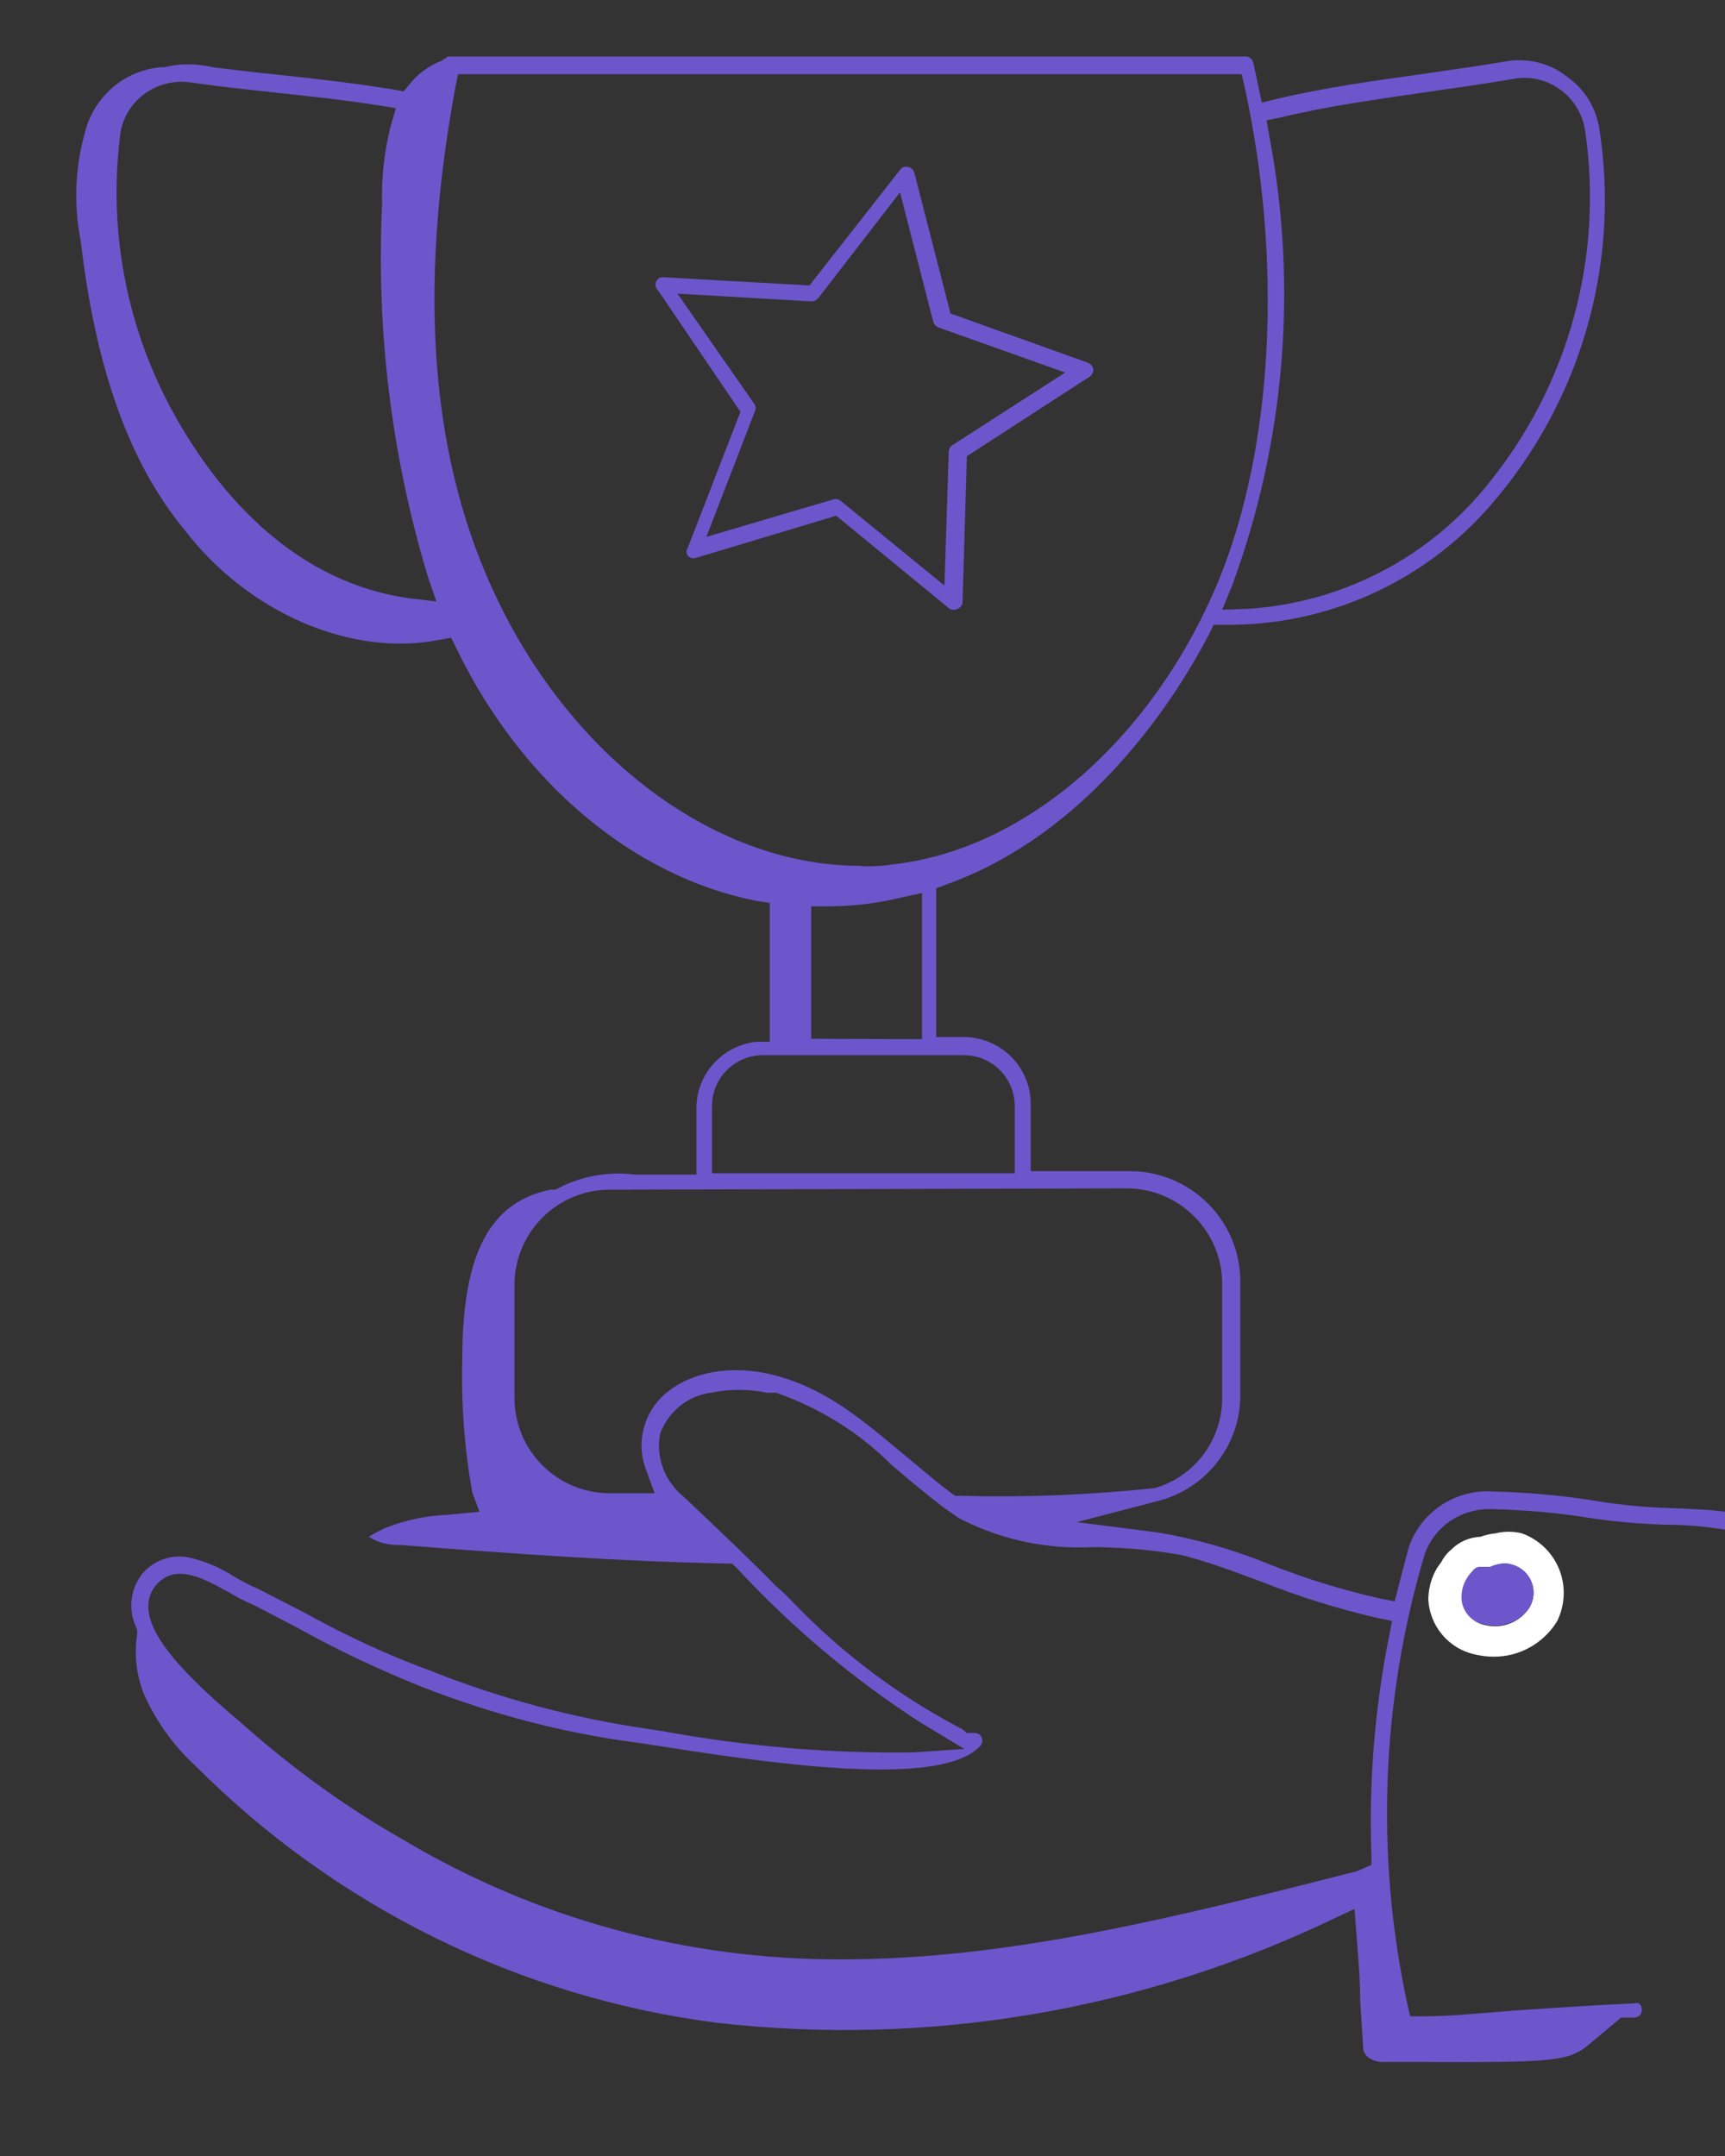 <?xml version="1.0" encoding="utf-8"?>
<!-- Generator: Adobe Illustrator 26.0.3, SVG Export Plug-In . SVG Version: 6.00 Build 0)  -->
<svg version="1.1" id="Layer_1" xmlns="http://www.w3.org/2000/svg" xmlns:xlink="http://www.w3.org/1999/xlink" x="0px" y="0px"
	 viewBox="0 0 400 500" style="enable-background:new 0 0 400 500;" xml:space="preserve">
<rect x="0" y="0" width="400" height="500" fill="#333333" stroke="none"/>
<style type="text/css">
	.st0{fill:#FFFFFF;}
	.st1{fill:#6D56CC;}
</style>
<path d="M335.2,370.7c0.4,12.2,17.3,13.4,22.6,4.1c1.8-3.1,1.9-7,0.2-10.2c-2.7-5.2-9.1-7.2-14.3-4.5
	C339,359.4,335,365.6,335.2,370.7z M339.2,370c0-2.2,0.9-4.2,2.4-5.8c0.5-0.6,1.2-0.9,1.9-0.8h1h1c1.1-0.5,2.3-0.8,3.5-0.8
	c1.1,0,2.3,0.4,3.2,0.9c3.3,1.9,4.4,6.1,2.4,9.4c-2.3,3.4-6.4,5-10.4,4c-3.1-0.5-5.4-3.3-5.3-6.4L339.2,370z"/>
<path class="st0" d="M331.2,370.7L331.2,370.7c0.2,6.3,4.7,11.7,10.9,13c1.3,0.3,2.7,0.5,4.1,0.5c6,0.1,11.6-3,14.8-8.1
	c0.3-0.5,0.5-1.1,0.7-1.6c2.8-7.7-1.1-16.1-8.8-18.9l0,0c-2-0.5-4.1-0.5-6.1,0l0,0c-1.2,0.1-2.4,0.4-3.5,0.8
	c-2.5,0.1-4.9,1.1-6.7,2.9c-1,0.8-1.8,1.8-2.4,3C332.3,364.6,331.3,367.6,331.2,370.7z M339.2,370c0-2.2,0.9-4.2,2.4-5.8
	c0.5-0.6,1.2-0.9,1.9-0.8h1h1c1.1-0.5,2.3-0.8,3.5-0.8c1.1,0,2.3,0.4,3.2,0.9c3.3,1.9,4.4,6.1,2.4,9.4c-2.2,3.3-6.2,4.9-10.1,4
	c-3.1-0.5-5.4-3.3-5.3-6.4V370z"/>
<path class="st1" d="M341.6,364.2c0.5-0.6,1.2-0.9,1.9-0.8h1h1c1.1-0.5,2.3-0.8,3.5-0.8c1.1,0,2.3,0.4,3.2,0.9
	c3.3,1.9,4.4,6.1,2.4,9.4c-2.3,3.3-6.5,4.8-10.4,3.8c-3.1-0.5-5.4-3.3-5.3-6.4l0,0C338.9,368,339.9,365.8,341.6,364.2z"/>
<path class="st1" d="M152.7,67.5l19,28L159.5,127c-0.4,0.6-0.4,1.3,0,1.9c0.5,0.5,1.2,0.7,1.8,0.5l32.6-9.8l26.3,21.6
	c0.6,0.3,1.3,0.3,1.9,0c0.6-0.3,1.1-0.9,1.1-1.6l1-33.8l28.4-18.4c0.6-0.4,1-1.1,0.9-1.8c-0.1-0.7-0.6-1.2-1.3-1.5l-31.8-11.4
	L212,40c-0.2-0.7-0.8-1.2-1.5-1.3c-0.7-0.2-1.4,0.1-1.8,0.7l-21,26.8l-33.9-1.9c-0.7-0.1-1.3,0.3-1.6,0.9
	C151.8,65.9,152,66.9,152.7,67.5z M157.1,68.1l31.1,1.8c0.6,0,1.1-0.3,1.5-0.7l19-24.6l7.7,30c0.1,0.6,0.6,1,1.1,1.3L247,86.4
	l-26.1,16.8c-0.5,0.3-0.9,0.9-0.9,1.5l-1,31.1L195,116.2c-0.5-0.4-1.1-0.6-1.7-0.4l-29.5,8.7l11.2-29c0.3-0.5,0.3-1.2,0-1.7
	L157.1,68.1z"/>
<path class="st1" d="M178.5,209.4v32.2h-3.2c-7.8,0.9-13.8,7.5-13.8,15.3v15.5h-3.6c-4.2,0-7.7,0-10.7,0c-6.3-0.8-12.8,0.4-18.4,3.5
	h-1.1c-14.1,2.8-20.5,14.9-20.5,39.2c-0.3,10.4,0.5,20.8,2.3,31l1.7,4.5l-7.4,0.7c-5.1,0.2-10.1,1.3-14.8,3.2
	c-1.2,0.6-2.4,1.2-3.5,1.9c2.2,1.4,4.8,2,7.4,1.9c25.6,2,50.6,3.8,75.3,4.3h1.5l1.1,1c12.7,13.7,27,25.8,42.7,35.9l10.1,6.1
	l-11.7,0.8c-19.5,0.3-39-1.4-58.1-4.9l-3.9-0.6c-17.1-2.5-33.9-7-50-13.4c-10-3.7-19.6-8.1-28.9-13.3l-11.1-5.7
	c-1.9-0.8-3.8-1.8-5.5-2.8c-3.4-2.2-7.1-3.8-11.1-4.6c-3.9-0.6-7.9,0.9-10.4,4c-2.6,3.4-3.2,7.9-1.5,11.9l0.4,1v1
	c-0.7,4.6-0.2,9.4,1.5,13.7c2.8,6.4,6.9,12.1,12,16.8c32.6,32.7,75.1,53.7,120.9,59.6c49,5.6,98.5-2.8,143-24.1l4.9-2.3l0.4,5.4
	c0.4,5.2,0.9,10.5,0.9,15.7l0.7,11.2c0.1,1.8,2.1,3.2,4.5,3.2h10.3c29,0.1,32.9-0.1,37.6-4.1l7.4-6.2h3.1c0,0,0.1,0,0.1,0
	c1-0.1,1.7-0.9,1.6-1.9c0-0.5-0.2-1.1-0.7-1.4c-0.3-0.1-0.7-0.1-1,0l0,0c-9,0.4-17.9,1-26.8,1.6c-7.4,0.5-14.8,1.4-22.1,1.4h-3.1
	l-0.7-3c-7.4-34.5-6-70.4,4.1-104.3c2.4-6.6,8.9-10.7,15.9-10.3c7.4,0.2,14.8,0.8,22.1,2c5.9,0.9,11.8,1.4,17.8,1.6
	c6.4,0,12.7,0.7,18.9,2.2l2.8,1l-0.4,3c-2,14.4-3.1,29-3.5,43.5c-0.1,11.7-1.1,23.4-2.9,34.9c-0.2,0.4-0.2,1,0,1.4
	c0.3,0.4,0.7,0.7,1.2,0.7c0,0,0.1,0,0.1,0c1,0.1,1.9-0.5,2-1.5c1.8-12,2.7-24.1,2.7-36.2c0.3-14.8,1.6-29.6,3.7-44.3
	c0.2-1.4-0.2-2.9-1.1-4c-3-3.6-11.2-4.2-23.5-4.6c-6-0.2-12-0.9-17.9-1.9c-7.3-1.1-14.7-1.7-22.1-1.9c-8.6-0.6-16.6,4.6-19.5,12.8
	c-0.7,2.7-1.4,5.3-2.1,8l-1.2,4.7l-3.5-0.7c-8.7-2-17.2-4.6-25.5-7.9c-8.3-3.4-17-5.9-25.9-7.4l-18.8-2.4l18.4-4.8
	c11.4-2.7,19.5-12.9,19.5-24.6v-26.4c0-14.1-11.4-25.5-25.5-25.6H239v-15.6c0-8.6-7-15.5-15.6-15.5h-6.3V206l2.4-0.9
	c34.2-12.3,54-44.8,60.9-58.1l1-2.1h2.4c23.8,0.3,46.5-9.9,62-27.9c20.7-23.9,29.9-55.7,25.1-86.9c-0.7-4.9-3.3-9.3-7.4-12.2
	c-3.8-3.1-8.7-4.4-13.5-3.8c-6.9,1.2-13.7,2.1-20.4,3.1c-10.7,1.5-21.8,3-33.4,5.7l-3.6,0.9l-1.3-6.1l-0.7-3.2
	c-0.2-0.8-0.9-1.4-1.8-1.4c-79.9,0-125.4,0-151.5,0h-33.4l-1.5,1c-2.9,1.1-5.5,3-7.4,5.4l-1.4,1.7l-2.1-0.4
	c-8.6-1.4-17-2.4-26.4-3.4c-7.2-0.7-12.2-1.4-15.7-1.8c-3.8-0.9-7.7-0.9-11.4,0h-0.8c-7.7,0.7-14.2,5.8-16.9,13.1
	c-2.8,8.7-3.4,18-1.6,27c3.4,29.5,11.2,51.6,24.1,67.2c14.8,19.3,38.7,29.5,59,25.5l2.8-0.5l1.3,2.6c15,31,41,52.8,69.4,58.4
	L178.5,209.4z M99.3,134l1.9,5.5l-5.8-0.7c-26.8-3.5-44-23.8-53.7-40.4C29.9,78.3,25,55,27.8,31.9c0.3-3.9,2.3-7.5,5.4-9.9
	c3.1-2.4,7-3.4,10.8-2.9c7,1,12.8,1.6,20.1,2.4c7.4,0.8,15.1,1.6,23.5,2.9l4.2,0.7l-1.2,4.1c-1.5,6-2.2,12.1-2,18.3
	C87.2,76.7,90.8,106,99.3,134z M283.4,141.4l2.2-5.3c12.4-33.5,15.4-69.7,8.7-104.7l-0.6-3.5l3.4-0.7c11.3-2.7,22.6-4.2,33.4-5.8
	c6.7-1,13.5-1.9,20.4-3.1c0.2,0,0.4-0.1,0.6-0.1c7.8-1.1,15,4.4,16.1,12.3c4.2,29-3.8,58.4-22.1,81.2
	c-13.7,17.4-34.1,28.1-56.2,29.5L283.4,141.4z M153.1,332.4c1.9-5,6.3-8.7,11.7-9.4c4.3-0.9,8.8-0.9,13.1,0h1h1.1
	c10,3.5,19.1,9.1,26.6,16.6c3.5,3,7.5,6.4,12.2,10l1.3,0.9l1,0.7c0.8,0.6,1.6,1.1,2.5,1.5c9.2,4.5,19.3,6.6,29.5,6.1
	c6.9,0,13.8,0.6,20.7,1.8c6.1,1.5,12.2,3.8,18.9,6.3c8.6,3.4,17.5,6.2,26.6,8.3l3.5,0.7l-0.7,3.6c-3.3,16.6-4.7,33.5-4.1,50.4v2.6
	l-2.3,1l-1.2,0.5c-41.7,10.6-80.4,20.4-119.1,20.4c-35.9,0.2-71.2-9.4-102-27.8c-12.7-7.2-24.6-15.8-35.6-25.4l-5.3-4.6l-2.3-2
	c-11-9.9-15.8-16.7-15.8-22.1c0-2.2,0.9-4.3,2.7-5.8c4.4-3.9,10.6-0.4,16.2,2.7c1.8,1.1,3.6,2,5.5,2.8l9.8,5.1
	c9.5,5.3,19.4,10,29.5,14c16.1,6.3,32.9,10.7,50,12.9l5.3,0.8c33.3,5.3,65.4,8.8,73.8,0c0.6-0.5,0.7-1.4,0.4-2.1
	c-0.3-0.7-1-1.1-1.8-1h-1.6l-1.1-0.9c-14.6-7.6-27.9-17.6-39.3-29.5c-1.2-1.3-2.5-2.5-3.9-3.7l-0.7-0.7c-1.3-1.5-13.9-13.7-20.7-20
	C154.1,343.5,152,337.9,153.1,332.4z M261.6,275.6c12.1,0.2,21.8,10.1,21.8,22.1v26.5c0,9.7-6.3,18.2-15.6,20.9
	c-15,1.6-30,2.2-45.1,1.8h-1.2l-1-0.7c-4-3-7.5-6.1-11.4-9.3s-7.5-6.3-11.7-9.3c-18.6-13.3-34.2-11.1-42.1-5.2
	c-5.9,4.3-8.1,12-5.4,18.7l1.9,5.2h-10.4c-12.2,0-22.1-9.9-22.1-22.1V298c0-12.2,9.9-22.1,22.1-22.1L261.6,275.6z M223.5,244.7
	c6.5,0,11.8,5.3,11.8,11.8v15.6h-70.2v-15.6c0-6.5,5.3-11.8,11.8-11.8L223.5,244.7z M188.1,240.9v-30.7h3.6c5.9,0,11.8-0.7,17.5-2.1
	l4.6-1V241L188.1,240.9z M199.5,200.8c-32.7,0-65.7-23.8-83.9-61.2c-15.6-32.1-18.9-71.2-10-119.4l0.6-3h181.7l0.7,2.9
	c8.9,40.7,6.6,83.3-5.8,114c-15.1,36.9-44.9,63.1-76.1,66.4c-2.3,0.4-4.6,0.4-6.9,0.4L199.5,200.8z"/>
</svg>

